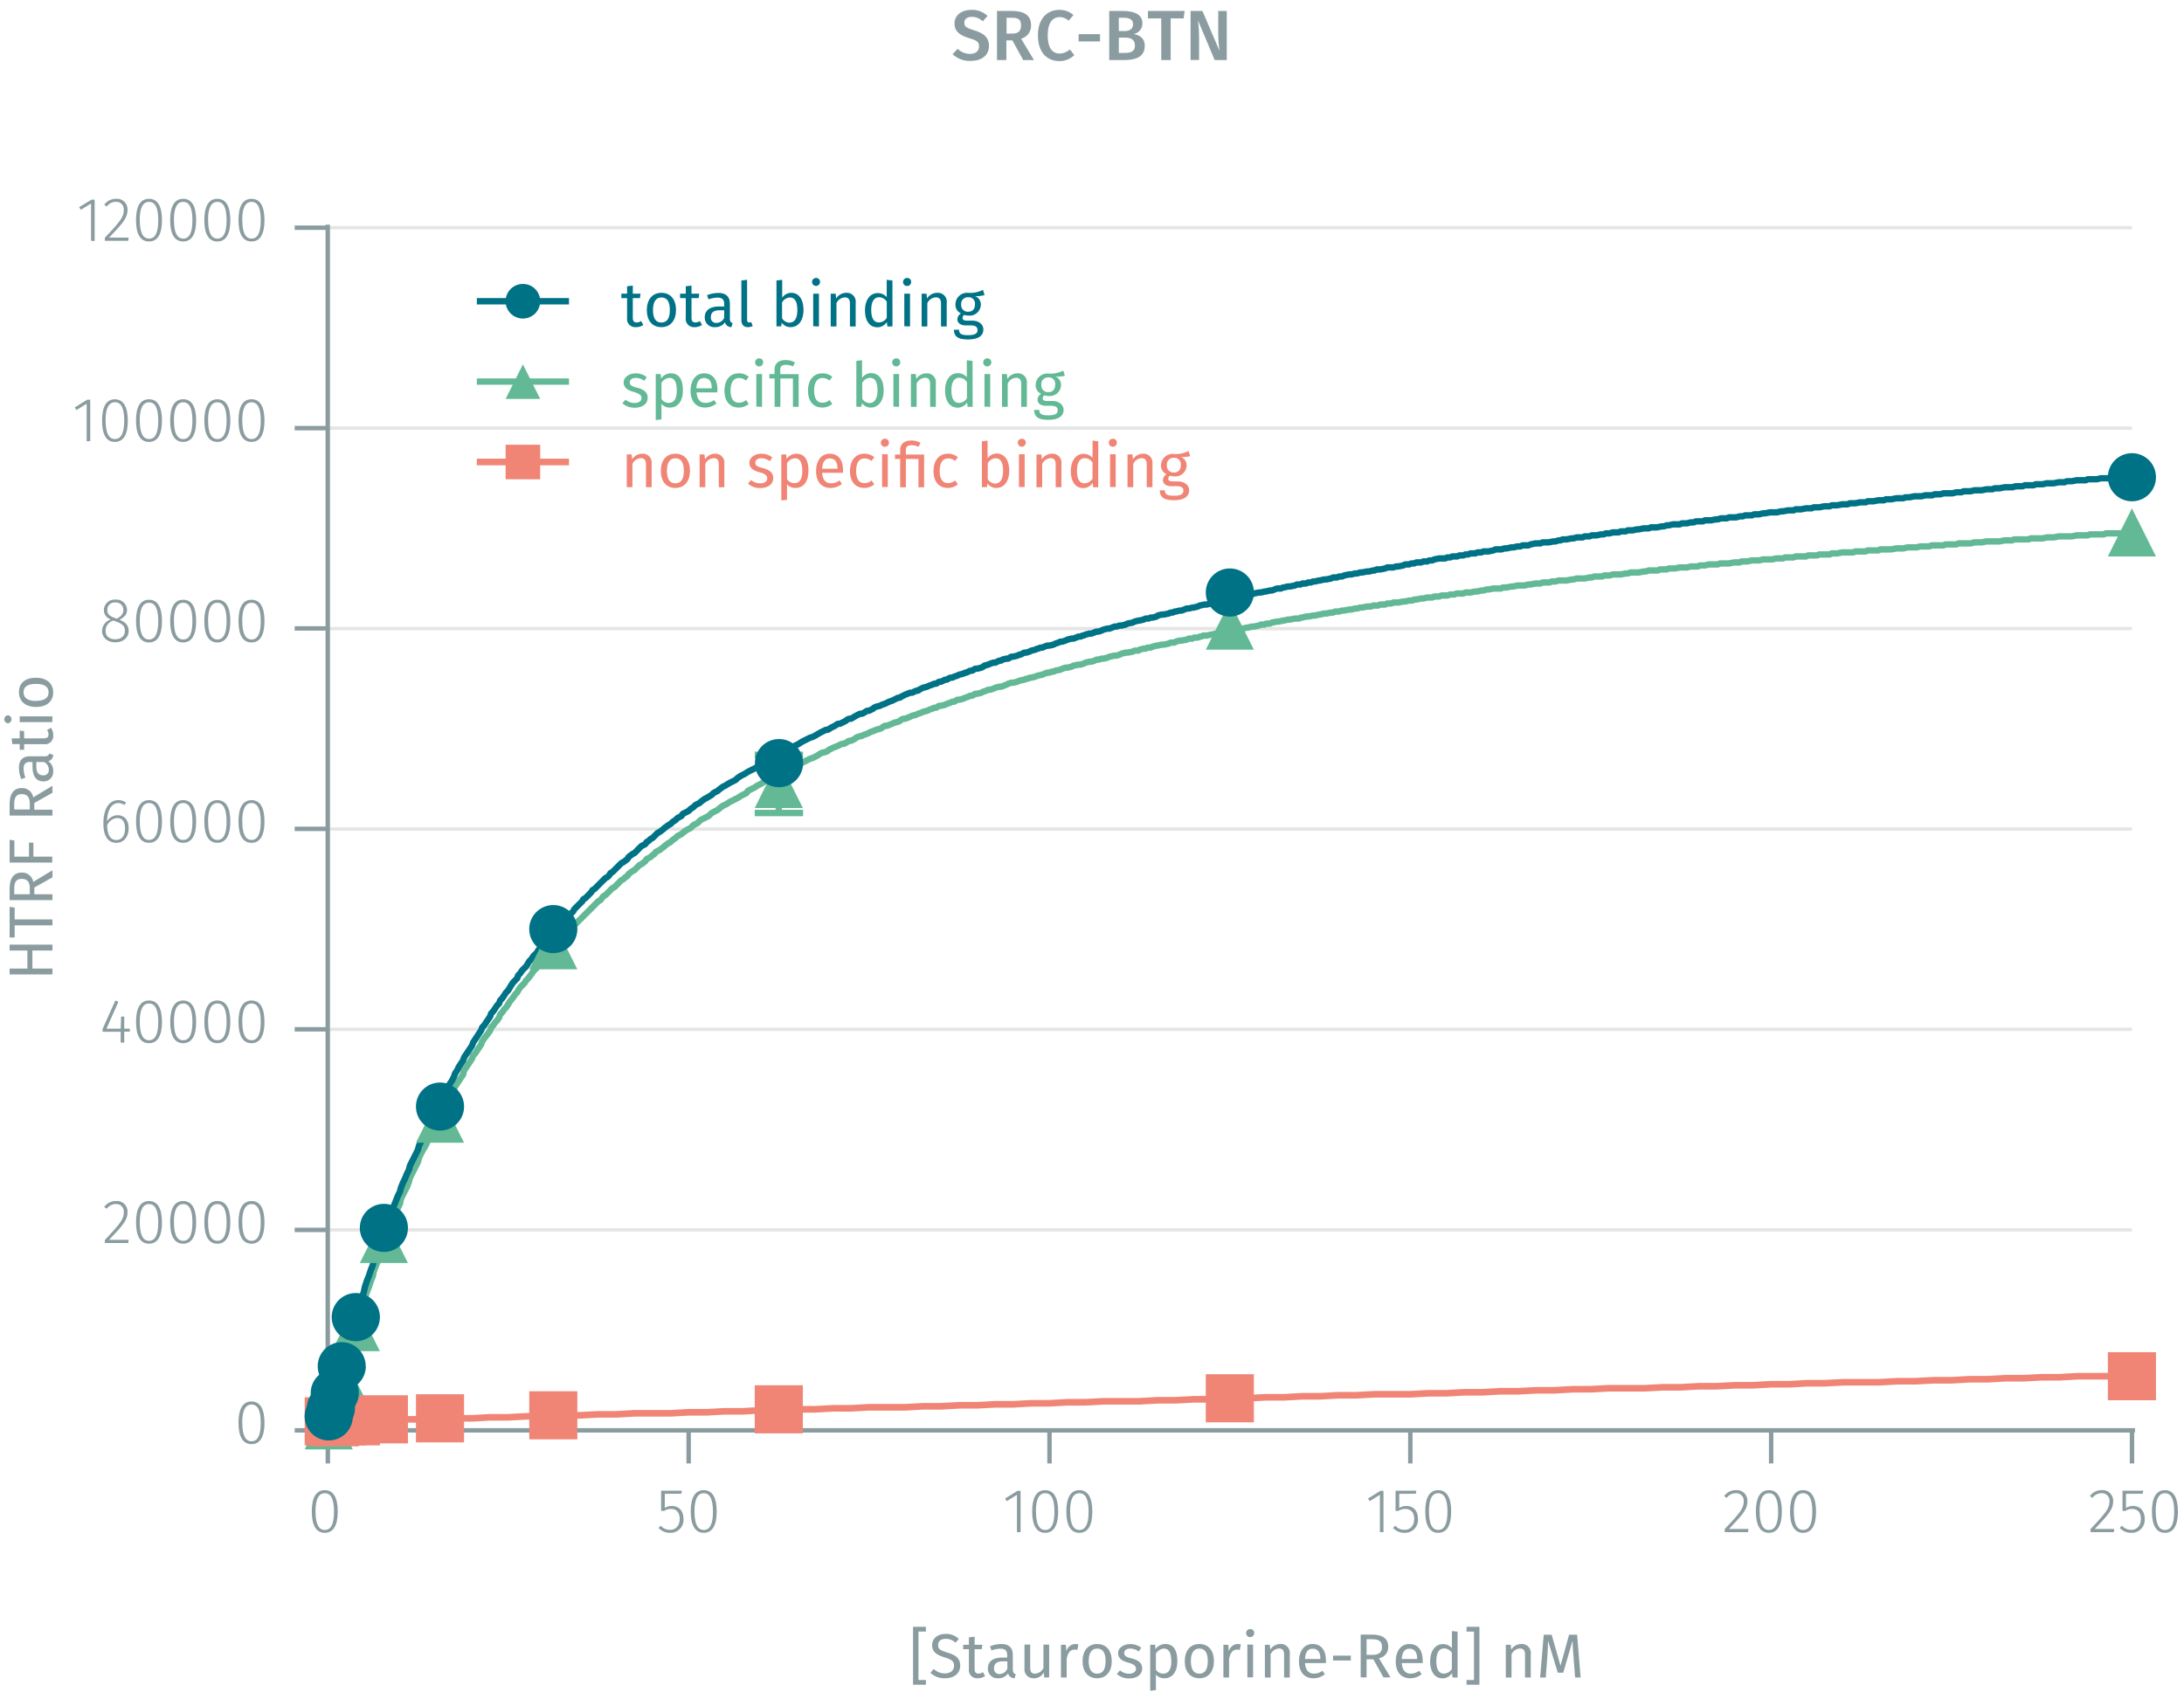 <svg id="Calque_1" data-name="Calque 1" xmlns="http://www.w3.org/2000/svg" viewBox="0 0 492.23 383.02"><title>assay-validation</title><path d="M73.87,277.22H480.49M73.87,232H480.49M73.87,186.86H480.49M73.87,141.68H480.49M73.87,96.5H480.49M73.87,51.32H480.49" fill="none" stroke="#e5e5e5" stroke-miterlimit="10" stroke-width="0.75"/><path d="M73.19,322.4h408m-407.3,0v7.46m81.32-7.46v7.46m81.33-7.46v7.46m81.32-7.46v7.46m81.32-7.46v7.46m81.33-7.46v7.46" fill="none" stroke="#8b9ca0" stroke-miterlimit="10"/><path d="M59.61,320.71c0,3.15-1,4.8-2.93,4.8s-2.93-1.67-2.93-4.82,1-4.8,2.93-4.8S59.61,317.54,59.61,320.71Zm-5,0c0,2.87.75,4.15,2.09,4.15s2.07-1.26,2.07-4.13-.72-4.15-2.07-4.15S54.59,317.82,54.59,320.69Z" fill="#8b9ca0"/><path d="M76.12,340.7c0,3.15-1,4.8-2.92,4.8s-2.93-1.66-2.93-4.82,1-4.8,2.93-4.8S76.12,337.53,76.12,340.7Zm-5,0c0,2.88.74,4.15,2.09,4.15s2.07-1.26,2.07-4.13-.73-4.15-2.07-4.15S71.11,337.81,71.11,340.68Z" fill="#8b9ca0"/><path d="M149.83,336.71v3.18a3,3,0,0,1,1.59-.44c1.6,0,2.62,1.09,2.62,2.9a2.91,2.91,0,0,1-3,3.15,3.45,3.45,0,0,1-2.63-1.12l.52-.49a2.65,2.65,0,0,0,2.11.93c1.32,0,2.15-1,2.15-2.48s-.81-2.23-1.95-2.23a2.76,2.76,0,0,0-1.55.45H149V336h4.69l-.12.68Z" fill="#8b9ca0"/><path d="M161.53,340.7c0,3.15-1,4.8-2.92,4.8s-2.93-1.66-2.93-4.82,1-4.8,2.93-4.8S161.53,337.53,161.53,340.7Zm-5,0c0,2.88.74,4.15,2.09,4.15s2.07-1.26,2.07-4.13-.73-4.15-2.07-4.15S156.52,337.81,156.52,340.68Z" fill="#8b9ca0"/><path d="M229.2,345.35v-8.42l-2.29,1.43-.38-.6,2.79-1.73h.7v9.32Z" fill="#8b9ca0"/><path d="M238.49,340.7c0,3.15-1,4.8-2.93,4.8s-2.93-1.66-2.93-4.82,1-4.8,2.93-4.8S238.49,337.53,238.49,340.7Zm-5,0c0,2.88.75,4.15,2.09,4.15s2.07-1.26,2.07-4.13-.72-4.15-2.07-4.15S233.47,337.81,233.47,340.68Z" fill="#8b9ca0"/><path d="M246.19,340.7c0,3.15-1,4.8-2.93,4.8s-2.93-1.66-2.93-4.82,1-4.8,2.93-4.8S246.19,337.53,246.19,340.7Zm-5,0c0,2.88.75,4.15,2.09,4.15s2.07-1.26,2.07-4.13-.72-4.15-2.07-4.15S241.17,337.81,241.17,340.68Z" fill="#8b9ca0"/><path d="M311,345.35v-8.42l-2.3,1.43-.38-.6,2.79-1.73h.7v9.32Z" fill="#8b9ca0"/><path d="M315.36,336.71v3.18a3.1,3.1,0,0,1,1.6-.44c1.6,0,2.62,1.09,2.62,2.9a2.91,2.91,0,0,1-3,3.15,3.45,3.45,0,0,1-2.63-1.12l.52-.49a2.65,2.65,0,0,0,2.11.93c1.32,0,2.15-1,2.15-2.48s-.82-2.23-2-2.23a2.82,2.82,0,0,0-1.56.45h-.64V336h4.69l-.12.68Z" fill="#8b9ca0"/><path d="M327.07,340.7c0,3.15-1,4.8-2.93,4.8s-2.92-1.66-2.92-4.82,1-4.8,2.92-4.8S327.07,337.53,327.07,340.7Zm-5,0c0,2.88.74,4.15,2.08,4.15s2.08-1.26,2.08-4.13-.73-4.15-2.08-4.15S322.06,337.81,322.06,340.68Z" fill="#8b9ca0"/><path d="M393.83,338.33c0,1.85-1,3-4.16,6.3h4.41l-.11.72h-5.26v-.69C392.17,341,393,340,393,338.37a1.67,1.67,0,0,0-1.77-1.8,2.49,2.49,0,0,0-2.07,1.06l-.58-.42a3.27,3.27,0,0,1,2.69-1.33A2.38,2.38,0,0,1,393.83,338.33Z" fill="#8b9ca0"/><path d="M401.6,340.7c0,3.15-1,4.8-2.93,4.8s-2.93-1.66-2.93-4.82,1-4.8,2.93-4.8S401.6,337.53,401.6,340.7Zm-5,0c0,2.88.75,4.15,2.09,4.15s2.07-1.26,2.07-4.13-.73-4.15-2.07-4.15S396.58,337.81,396.58,340.68Z" fill="#8b9ca0"/><path d="M409.3,340.7c0,3.15-1,4.8-2.93,4.8s-2.93-1.66-2.93-4.82,1-4.8,2.93-4.8S409.3,337.53,409.3,340.7Zm-5,0c0,2.88.74,4.15,2.09,4.15s2.07-1.26,2.07-4.13-.73-4.15-2.07-4.15S404.28,337.81,404.28,340.68Z" fill="#8b9ca0"/><path d="M476.27,338.33c0,1.85-1,3-4.16,6.3h4.41l-.11.72h-5.25v-.69c3.46-3.68,4.27-4.65,4.27-6.29a1.67,1.67,0,0,0-1.77-1.8,2.5,2.5,0,0,0-2.07,1.06l-.57-.42a3.26,3.26,0,0,1,2.69-1.33A2.38,2.38,0,0,1,476.27,338.33Z" fill="#8b9ca0"/><path d="M479.15,336.71v3.18a3.07,3.07,0,0,1,1.6-.44c1.59,0,2.62,1.09,2.62,2.9a2.92,2.92,0,0,1-3,3.15,3.44,3.44,0,0,1-2.63-1.12l.51-.49a2.68,2.68,0,0,0,2.12.93c1.32,0,2.14-1,2.14-2.48s-.81-2.23-1.94-2.23a2.82,2.82,0,0,0-1.56.45h-.64V336h4.69l-.13.68Z" fill="#8b9ca0"/><path d="M490.86,340.7c0,3.15-1,4.8-2.93,4.8s-2.93-1.66-2.93-4.82,1-4.8,2.93-4.8S490.86,337.53,490.86,340.7Zm-5,0c0,2.88.75,4.15,2.09,4.15s2.07-1.26,2.07-4.13-.73-4.15-2.07-4.15S485.84,337.81,485.84,340.68Z" fill="#8b9ca0"/><path d="M28.74,273.16c0,1.85-1,3-4.16,6.3H29l-.11.72H23.63v-.69c3.46-3.68,4.27-4.65,4.27-6.29a1.68,1.68,0,0,0-1.77-1.81,2.51,2.51,0,0,0-2.07,1.07l-.57-.42a3.26,3.26,0,0,1,2.69-1.33A2.38,2.38,0,0,1,28.74,273.16Z" fill="#8b9ca0"/><path d="M36.51,275.53c0,3.15-1,4.8-2.93,4.8s-2.92-1.67-2.92-4.82,1-4.8,2.92-4.8S36.51,272.36,36.51,275.53Zm-5,0c0,2.87.74,4.15,2.08,4.15s2.08-1.26,2.08-4.13-.73-4.15-2.08-4.15S31.5,272.64,31.5,275.51Z" fill="#8b9ca0"/><path d="M44.21,275.53c0,3.15-1,4.8-2.93,4.8s-2.93-1.67-2.93-4.82,1-4.8,2.93-4.8S44.21,272.36,44.21,275.53Zm-5,0c0,2.87.75,4.15,2.09,4.15s2.07-1.26,2.07-4.13-.72-4.15-2.07-4.15S39.19,272.64,39.19,275.51Z" fill="#8b9ca0"/><path d="M51.91,275.53c0,3.15-1,4.8-2.93,4.8s-2.93-1.67-2.93-4.82,1-4.8,2.93-4.8S51.91,272.36,51.91,275.53Zm-5,0c0,2.87.75,4.15,2.09,4.15s2.07-1.26,2.07-4.13-.72-4.15-2.07-4.15S46.89,272.64,46.89,275.51Z" fill="#8b9ca0"/><path d="M59.61,275.53c0,3.15-1,4.8-2.93,4.8s-2.93-1.67-2.93-4.82,1-4.8,2.93-4.8S59.61,272.36,59.61,275.53Zm-5,0c0,2.87.75,4.15,2.09,4.15s2.07-1.26,2.07-4.13-.72-4.15-2.07-4.15S54.59,272.64,54.59,275.51Z" fill="#8b9ca0"/><path d="M28,232.53V235h-.8v-2.45H23.11v-.6L26,225.51l.69.28L24,231.86h3.2l.1-2.73H28v2.73h1.26v.67Z" fill="#8b9ca0"/><path d="M36.51,230.33c0,3.15-1,4.81-2.93,4.81s-2.92-1.67-2.92-4.82,1-4.81,2.92-4.81S36.51,227.17,36.51,230.33Zm-5,0c0,2.87.74,4.14,2.08,4.14s2.08-1.26,2.08-4.13-.73-4.15-2.08-4.15S31.5,227.45,31.5,230.32Z" fill="#8b9ca0"/><path d="M44.21,230.33c0,3.15-1,4.81-2.93,4.81s-2.92-1.67-2.92-4.82,1-4.81,2.92-4.81S44.21,227.17,44.21,230.33Zm-5,0c0,2.87.74,4.14,2.08,4.14s2.08-1.26,2.08-4.13-.73-4.15-2.08-4.15S39.2,227.45,39.2,230.32Z" fill="#8b9ca0"/><path d="M51.91,230.33c0,3.15-1,4.81-2.93,4.81s-2.93-1.67-2.93-4.82,1-4.81,2.93-4.81S51.91,227.17,51.91,230.33Zm-5,0c0,2.87.75,4.14,2.09,4.14s2.07-1.26,2.07-4.13-.72-4.15-2.07-4.15S46.89,227.45,46.89,230.32Z" fill="#8b9ca0"/><path d="M59.61,230.33c0,3.15-1,4.81-2.93,4.81s-2.93-1.67-2.93-4.82,1-4.81,2.93-4.81S59.61,227.17,59.61,230.33Zm-5,0c0,2.87.75,4.14,2.09,4.14s2.07-1.26,2.07-4.13-.72-4.15-2.07-4.15S54.59,227.45,54.59,230.32Z" fill="#8b9ca0"/><path d="M29,186.68c0,2-1.18,3.29-2.75,3.29-2.17,0-2.95-1.91-2.95-4.36,0-3.25,1.27-5.26,3.36-5.26a3,3,0,0,1,1.74.54l-.35.56a2.49,2.49,0,0,0-1.4-.43c-1.56,0-2.47,1.71-2.52,4.1a2.84,2.84,0,0,1,2.39-1.37C27.89,183.75,29,184.69,29,186.68Zm-.83,0c0-1.63-.75-2.29-1.76-2.29A2.69,2.69,0,0,0,24.15,186c.05,2.08.64,3.34,2.12,3.34C27.54,189.3,28.19,188.22,28.19,186.71Z" fill="#8b9ca0"/><path d="M36.51,185.17c0,3.15-1,4.8-2.93,4.8s-2.92-1.67-2.92-4.82,1-4.8,2.92-4.8S36.51,182,36.51,185.17Zm-5,0c0,2.87.74,4.15,2.08,4.15s2.08-1.26,2.08-4.13S34.93,181,33.58,181,31.5,182.28,31.5,185.15Z" fill="#8b9ca0"/><path d="M44.21,185.17c0,3.15-1,4.8-2.93,4.8s-2.92-1.67-2.92-4.82,1-4.8,2.92-4.8S44.21,182,44.21,185.17Zm-5,0c0,2.87.74,4.15,2.08,4.15s2.08-1.26,2.08-4.13S42.63,181,41.28,181,39.2,182.28,39.2,185.15Z" fill="#8b9ca0"/><path d="M51.91,185.17c0,3.15-1,4.8-2.93,4.8s-2.93-1.67-2.93-4.82,1-4.8,2.93-4.8S51.91,182,51.91,185.17Zm-5,0c0,2.87.75,4.15,2.09,4.15s2.07-1.26,2.07-4.13S50.33,181,49,181,46.89,182.28,46.89,185.15Z" fill="#8b9ca0"/><path d="M59.61,185.17c0,3.15-1,4.8-2.93,4.8s-2.93-1.67-2.93-4.82,1-4.8,2.93-4.8S59.61,182,59.61,185.17Zm-5,0c0,2.87.75,4.15,2.09,4.15s2.07-1.26,2.07-4.13S58,181,56.68,181,54.59,182.28,54.59,185.15Z" fill="#8b9ca0"/><path d="M29,142.2c0,1.55-1.26,2.58-3,2.58s-3-1.05-3-2.57a2.74,2.74,0,0,1,2-2.59,2.2,2.2,0,0,1-1.59-2.14A2.41,2.41,0,0,1,26,135.15a2.39,2.39,0,0,1,2.63,2.31c0,1-.55,1.64-1.68,2.23C28.31,140.25,29,141,29,142.2Zm-.85,0c0-1.14-.6-1.6-2.08-2.14l-.47-.19a2.36,2.36,0,0,0-1.8,2.34c0,1.22.87,1.88,2.16,1.88S28.14,143.4,28.14,142.2Zm-2.26-2.9.44.15c1-.54,1.47-1.09,1.47-2A1.64,1.64,0,0,0,26,135.8a1.64,1.64,0,0,0-1.81,1.69C24.16,138.4,24.64,138.84,25.88,139.3Z" fill="#8b9ca0"/><path d="M36.51,140c0,3.15-1,4.81-2.93,4.81s-2.92-1.67-2.92-4.82,1-4.81,2.92-4.81S36.51,136.81,36.51,140Zm-5,0c0,2.87.74,4.14,2.08,4.14s2.08-1.26,2.08-4.13-.73-4.14-2.08-4.14S31.5,137.09,31.5,140Z" fill="#8b9ca0"/><path d="M44.21,140c0,3.15-1,4.81-2.93,4.81s-2.93-1.67-2.93-4.82,1-4.81,2.93-4.81S44.21,136.81,44.21,140Zm-5,0c0,2.87.75,4.14,2.09,4.14s2.07-1.26,2.07-4.13-.72-4.14-2.07-4.14S39.19,137.09,39.19,140Z" fill="#8b9ca0"/><path d="M51.91,140c0,3.15-1,4.81-2.93,4.81s-2.93-1.67-2.93-4.82,1-4.81,2.93-4.81S51.91,136.81,51.91,140Zm-5,0c0,2.87.75,4.14,2.09,4.14s2.07-1.26,2.07-4.13-.72-4.14-2.07-4.14S46.89,137.09,46.89,140Z" fill="#8b9ca0"/><path d="M59.61,140c0,3.15-1,4.81-2.93,4.81s-2.93-1.67-2.93-4.82,1-4.81,2.93-4.81S59.61,136.81,59.61,140Zm-5,0c0,2.87.75,4.14,2.09,4.14s2.07-1.26,2.07-4.13-.72-4.14-2.07-4.14S54.59,137.09,54.59,140Z" fill="#8b9ca0"/><path d="M19.53,99.46V91l-2.3,1.43-.38-.6,2.79-1.73h.7v9.32Z" fill="#8b9ca0"/><path d="M28.81,94.81c0,3.15-1,4.8-2.93,4.8S23,97.94,23,94.79,24,90,25.88,90,28.81,91.64,28.81,94.81Zm-5,0c0,2.87.75,4.15,2.09,4.15S28,97.68,28,94.81s-.73-4.15-2.08-4.15S23.79,91.92,23.79,94.79Z" fill="#8b9ca0"/><path d="M36.51,94.81c0,3.15-1,4.8-2.93,4.8s-2.93-1.67-2.93-4.82,1-4.8,2.93-4.8S36.51,91.64,36.51,94.81Zm-5,0c0,2.87.75,4.15,2.09,4.15s2.07-1.26,2.07-4.13-.72-4.15-2.07-4.15S31.49,91.92,31.49,94.79Z" fill="#8b9ca0"/><path d="M44.21,94.81c0,3.15-1,4.8-2.93,4.8s-2.93-1.67-2.93-4.82,1-4.8,2.93-4.8S44.21,91.64,44.21,94.81Zm-5,0c0,2.87.75,4.15,2.09,4.15s2.07-1.26,2.07-4.13-.72-4.15-2.07-4.15S39.19,91.92,39.19,94.79Z" fill="#8b9ca0"/><path d="M51.91,94.81c0,3.15-1,4.8-2.93,4.8s-2.93-1.67-2.93-4.82S47.06,90,49,90,51.91,91.64,51.91,94.81Zm-5,0c0,2.87.75,4.15,2.09,4.15s2.07-1.26,2.07-4.13-.72-4.15-2.07-4.15S46.89,91.92,46.89,94.79Z" fill="#8b9ca0"/><path d="M59.61,94.81c0,3.15-1,4.8-2.93,4.8s-2.93-1.67-2.93-4.82,1-4.8,2.93-4.8S59.61,91.64,59.61,94.81Zm-5,0c0,2.87.75,4.15,2.09,4.15s2.07-1.26,2.07-4.13-.72-4.15-2.07-4.15S54.59,91.92,54.59,94.79Z" fill="#8b9ca0"/><path d="M20.52,54.28V45.86l-2.3,1.43-.38-.61L20.63,45h.7v9.32Z" fill="#8b9ca0"/><path d="M28.74,47.26c0,1.85-1,3-4.16,6.3H29l-.11.72H23.63v-.69c3.46-3.68,4.27-4.65,4.27-6.29a1.68,1.68,0,0,0-1.77-1.81,2.51,2.51,0,0,0-2.07,1.07l-.57-.42a3.26,3.26,0,0,1,2.69-1.33A2.38,2.38,0,0,1,28.74,47.26Z" fill="#8b9ca0"/><path d="M36.51,49.63c0,3.15-1,4.8-2.93,4.8s-2.93-1.67-2.93-4.82,1-4.8,2.93-4.8S36.51,46.46,36.51,49.63Zm-5,0c0,2.87.75,4.15,2.09,4.15s2.07-1.26,2.07-4.13-.72-4.15-2.07-4.15S31.49,46.74,31.49,49.61Z" fill="#8b9ca0"/><path d="M44.21,49.63c0,3.15-1,4.8-2.93,4.8s-2.93-1.67-2.93-4.82,1-4.8,2.93-4.8S44.21,46.46,44.21,49.63Zm-5,0c0,2.87.75,4.15,2.09,4.15s2.07-1.26,2.07-4.13-.72-4.15-2.07-4.15S39.19,46.74,39.19,49.61Z" fill="#8b9ca0"/><path d="M51.91,49.63c0,3.15-1,4.8-2.93,4.8s-2.93-1.67-2.93-4.82,1-4.8,2.93-4.8S51.91,46.46,51.91,49.63Zm-5,0c0,2.87.75,4.15,2.09,4.15s2.07-1.26,2.07-4.13-.72-4.15-2.07-4.15S46.89,46.74,46.89,49.61Z" fill="#8b9ca0"/><path d="M59.61,49.63c0,3.15-1,4.8-2.93,4.8s-2.93-1.67-2.93-4.82,1-4.8,2.93-4.8S59.61,46.46,59.61,49.63Zm-5,0c0,2.87.75,4.15,2.09,4.15s2.07-1.26,2.07-4.13-.72-4.15-2.07-4.15S54.59,46.74,54.59,49.61Z" fill="#8b9ca0"/><path d="M73.87,323.08V50.64m0,271.76H66.41m7.46-45.18H66.41M73.87,232H66.41m7.46-45.18H66.41m7.46-45.18H66.41M73.87,96.5H66.41m7.46-45.18H66.41" fill="none" stroke="#8b9ca0" stroke-miterlimit="10"/><polyline points="73.87 322.4 74.09 320.82 74.55 319.24 75 317.66 75.45 316.07 75.9 314.49 76.13 313.14 76.58 311.56 77.03 309.98 77.48 308.62 77.94 307.26 78.16 305.68 78.61 304.33 79.06 302.97 79.52 301.62 79.97 300.26 80.19 298.91 80.65 297.55 81.1 296.2 81.55 295.07 82 293.71 82.23 292.58 82.68 291.23 83.13 290.1 83.58 288.74 84.03 287.61 84.26 286.48 84.71 285.35 85.16 284.22 85.62 283.09 86.07 281.96 86.29 280.83 86.75 279.71 87.2 278.58 87.65 277.45 88.1 276.54 88.33 275.41 88.78 274.28 89.23 273.38 89.68 272.25 90.13 271.35 90.36 270.22 90.81 269.31 91.26 268.41 91.72 267.51 92.17 266.38 92.39 265.47 92.84 264.57 93.3 263.67 93.75 262.76 94.2 261.86 94.43 260.96 94.88 260.05 95.33 259.15 95.78 258.47 96.23 257.57 96.46 256.66 96.91 255.76 97.36 255.08 97.81 254.18 98.27 253.28 98.49 252.6 98.94 251.69 99.4 251.02 99.85 250.11 100.3 249.44 100.53 248.76 100.98 247.85 101.43 247.18 101.88 246.5 102.33 245.59 102.56 244.92 103.01 244.24 103.46 243.56 103.91 242.88 104.37 242.21 104.59 241.3 105.04 240.63 105.5 239.95 105.95 239.27 106.4 238.59 106.63 237.91 107.08 237.46 107.53 236.78 107.98 236.11 108.43 235.43 108.66 234.75 109.11 234.07 110.01 232.94 110.47 232.27 110.69 231.59 111.14 231.14 111.59 230.46 112.05 230.01 112.5 229.33 112.72 228.65 113.18 228.2 113.63 227.52 114.08 227.07 114.53 226.39 114.76 225.94 115.66 224.81 116.11 224.13 116.56 223.68 116.79 223.23 117.24 222.55 117.69 222.1 118.15 221.65 118.6 220.97 119.05 220.52 119.73 219.62 120.18 218.94 121.08 218.03 121.31 217.58 121.76 217.13 122.21 216.45 122.66 216 123.12 215.55 123.34 215.1 123.79 214.65 124.25 214.19 124.7 213.74 125.15 213.29 125.38 212.84 125.83 212.39 126.28 211.94 126.73 211.48 127.18 211.03 127.86 210.13 128.31 209.68 129.22 208.77 129.44 208.55 129.89 208.1 130.34 207.64 130.8 207.19 131.25 206.74 131.93 206.06 132.38 205.61 133.28 204.71 133.51 204.48 133.96 204.03 134.41 203.58 134.86 203.13 135.31 202.9 135.99 202 136.44 201.77 136.9 201.32 137.35 200.87 137.57 200.64 138.03 200.19 138.48 199.96 138.93 199.51 139.38 199.06 139.61 198.83 140.06 198.38 140.51 198.16 140.96 197.7 141.41 197.48 141.64 197.03 142.54 196.35 143 196.12 144.12 194.99 144.58 194.77 145.48 194.09 145.71 193.64 146.16 193.41 146.61 193.19 147.06 192.74 147.51 192.51 147.74 192.06 148.19 191.83 148.64 191.6 149.55 190.93 149.77 190.7 150.68 190.02 151.13 189.8 151.58 189.35 152.26 188.89 152.71 188.44 153.16 188.22 153.61 187.99 153.84 187.76 154.74 187.09 155.19 186.86 155.65 186.63 156.32 185.96 156.77 185.73 157.23 185.51 157.68 185.05 157.9 184.83 158.81 184.38 159.26 184.15 159.71 183.92 160.39 183.25 160.84 183.02 161.29 182.79 161.74 182.57 161.97 182.34 162.87 181.66 163.33 181.44 163.78 181.21 164.46 180.76 164.91 180.54 165.81 180.08 166.26 179.86 166.94 179.41 167.39 179.18 168.29 178.73 168.52 178.28 168.97 178.05 169.88 177.6 170.33 177.37 170.55 177.15 171.01 176.92 171.46 176.7 172.59 176.02 173.04 175.79 173.94 175.57 174.4 175.34 175.07 174.89 175.52 174.66 175.98 174.44 176.65 173.99 177.1 173.76 178.01 173.31 178.46 173.08 179.14 172.63 179.59 172.63 180.72 171.95 181.17 171.73 182.07 171.27 182.53 171.05 183.21 170.82 183.66 170.6 184.11 170.37 184.79 169.92 185.24 169.69 186.14 169.47 186.59 169.24 186.82 169.01 187.27 168.79 187.72 168.56 188.85 168.11 189.3 167.89 189.76 167.66 190.21 167.66 190.66 167.43 191.34 166.98 191.79 166.98 192.69 166.53 192.92 166.3 193.37 166.08 194.27 165.85 194.72 165.63 195.4 165.4 195.85 165.18 196.31 164.95 196.98 164.72 197.44 164.5 198.34 164.27 198.79 164.04 199.02 163.82 199.47 163.59 199.92 163.59 201.05 163.14 201.5 162.92 202.41 162.69 202.86 162.46 203.08 162.24 203.54 162.01 203.99 162.01 205.12 161.56 205.57 161.34 206.47 161.11 206.92 160.88 207.6 160.66 208.05 160.43 208.96 160.21 209.41 159.98 210.09 159.75 210.54 159.53 210.99 159.53 211.67 159.08 212.12 159.08 213.02 158.85 213.47 158.62 214.15 158.4 214.6 158.17 215.06 158.17 215.73 157.72 216.19 157.72 217.09 157.49 217.54 157.27 218.22 157.04 218.67 156.82 219.12 156.82 219.8 156.37 220.25 156.37 221.16 156.14 221.61 155.91 222.28 155.69 222.74 155.46 223.19 155.46 223.87 155.24 224.32 155.01 225.22 154.78 225.67 154.78 226.8 154.33 227.25 154.11 227.93 153.88 228.38 153.88 229.29 153.65 229.74 153.43 230.87 153.2 231.32 152.98 231.77 152.98 232 152.75 232.45 152.75 233.35 152.52 233.81 152.3 234.94 152.07 235.39 151.85 236.06 151.62 236.52 151.62 236.97 151.4 237.42 151.4 237.87 151.17 239 150.94 239.45 150.72 240.13 150.49 240.58 150.49 241.49 150.27 241.94 150.04 243.07 149.81 243.52 149.81 244.2 149.59 244.65 149.36 245.55 149.14 246 149.14 246.68 148.91 247.13 148.68 247.59 148.68 248.26 148.46 248.72 148.46 249.62 148.23 250.07 148.01 251.2 147.78 251.65 147.78 252.33 147.56 252.78 147.33 253.69 147.1 254.14 147.1 255.27 146.88 255.72 146.65 256.62 146.65 256.85 146.43 257.75 146.2 258.2 146.2 258.65 145.97 259.33 145.97 259.78 145.75 260.69 145.52 260.91 145.52 261.82 145.3 262.27 145.3 263.4 145.07 263.85 144.84 264.75 144.84 264.98 144.62 265.88 144.39 266.33 144.39 267.46 144.17 267.92 143.94 268.82 143.94 269.05 143.71 269.95 143.71 270.4 143.49 270.85 143.49 271.08 143.26 271.98 143.26 272.89 143.04 273.11 143.04 274.02 142.81 274.47 142.81 275.6 142.59 276.05 142.36 276.95 142.13 277.63 142.13 278.08 141.91 278.53 141.91 279.66 141.68 280.12 141.68 281.02 141.46 281.25 141.46 282.15 141.23 282.6 141.23 283.73 141 284.18 140.78 285.08 140.78 285.31 140.55 286.21 140.55 286.67 140.33 287.8 140.1 288.25 140.1 289.15 139.87 289.38 139.87 290.28 139.65 290.73 139.65 291.86 139.42 292.77 139.42 293.22 139.2 293.44 139.2 294.35 138.97 294.8 138.97 295.93 138.75 296.38 138.75 297.28 138.52 297.51 138.52 298.41 138.29 298.87 138.29 299.99 138.07 300.45 138.07 300.9 137.84 301.8 137.84 302.48 137.62 302.93 137.62 304.06 137.39 304.51 137.39 305.42 137.16 305.87 137.16 306.55 136.94 307 136.94 308.13 136.71 309.03 136.71 309.48 136.49 310.61 136.49 311.06 136.26 312.19 136.26 312.64 136.03 313.55 136.03 314 135.81 315.13 135.81 316.26 135.58 316.71 135.58 317.61 135.36 318.29 135.36 318.74 135.13 319.2 135.13 320.32 134.9 320.78 134.9 321.68 134.68 322.81 134.68 323.26 134.45 324.39 134.45 324.84 134.23 326.2 134.23 326.88 134 327.78 134 328.23 133.78 329.81 133.78 330.26 133.55 331.39 133.55 332.52 133.32 332.98 133.32 333.88 133.1 334.33 133.1 335.01 132.87 335.46 132.87 336.59 132.65 338.4 132.65 338.62 132.42 339.53 132.42 340.66 132.19 341.11 132.19 342.01 131.97 343.59 131.97 344.5 131.74 344.95 131.74 346.08 131.52 347.21 131.52 347.66 131.29 349.24 131.29 349.69 131.06 350.6 131.06 351.27 130.84 353.08 130.84 354.21 130.61 354.66 130.61 355.34 130.39 357.15 130.39 358.28 130.16 358.73 130.16 359.41 129.94 361.21 129.94 361.44 129.71 362.79 129.71 363.47 129.48 365.28 129.48 366.41 129.26 366.86 129.26 367.54 129.03 369.35 129.03 370.48 128.81 370.93 128.81 371.6 128.58 373.64 128.58 374.09 128.35 375.67 128.35 376.12 128.13 377.48 128.13 378.61 127.9 380.19 127.9 381.09 127.68 382.67 127.68 383.13 127.45 384.25 127.45 385.16 127.22 387.19 127.22 387.64 127 389.68 127 390.81 126.77 392.16 126.77 392.39 126.55 393.74 126.55 394.87 126.32 396.45 126.32 397.36 126.09 399.39 126.09 400.29 125.87 401.88 125.87 402.33 125.64 404.36 125.64 404.59 125.42 407.07 125.42 407.52 125.19 409.56 125.19 410.01 124.97 412.49 124.97 412.72 124.74 414.07 124.74 415.2 124.51 417.69 124.51 418.14 124.29 420.62 124.29 420.85 124.06 423.33 124.06 423.79 123.83 426.27 123.83 427.4 123.61 428.98 123.61 429.89 123.38 431.92 123.38 432.82 123.16 434.86 123.16 435.31 122.93 438.02 122.93 438.47 122.71 440.95 122.71 441.41 122.48 444.12 122.48 445.02 122.25 446.6 122.25 447.73 122.03 450.67 122.03 451.8 121.8 453.61 121.8 453.83 121.58 457.22 121.58 457.67 121.35 460.38 121.35 461.29 121.13 462.87 121.13 464 120.9 466.93 120.9 468.06 120.67 470.55 120.67 471 120.45 474.16 120.45 474.61 120.22 478 120.22 478.68 120 480.49 120" fill="none" stroke="#63b995" stroke-miterlimit="1" stroke-width="1.44"/><polyline points="73.87 320.37 77.94 320.37 82 320.14 86.07 320.14 90.13 319.92 98.27 319.92 102.33 319.69 106.4 319.69 110.47 319.46 114.53 319.46 118.6 319.24 122.66 319.24 126.73 319.01 130.8 319.01 134.86 318.79 138.93 318.79 143 318.56 151.13 318.56 155.19 318.33 159.26 318.33 163.33 318.11 167.39 318.11 171.46 317.88 175.52 317.88 179.59 317.66 183.66 317.66 187.72 317.43 191.79 317.43 195.85 317.2 203.99 317.2 208.05 316.98 212.12 316.98 216.19 316.75 220.25 316.75 224.32 316.53 228.38 316.53 232.45 316.3 236.52 316.3 240.58 316.07 244.65 316.07 248.72 315.85 256.85 315.85 260.91 315.62 264.98 315.62 269.05 315.4 273.11 315.4 277.18 315.17 281.25 315.17 285.31 314.95 289.38 314.95 293.44 314.72 297.51 314.72 301.58 314.49 305.64 314.49 309.71 314.27 317.84 314.27 321.91 314.04 325.97 314.04 330.04 313.82 334.11 313.82 338.17 313.59 342.24 313.59 346.3 313.37 350.37 313.37 354.44 313.14 358.5 313.14 362.57 312.91 370.7 312.91 374.77 312.69 378.83 312.69 382.9 312.46 386.96 312.46 391.03 312.24 395.1 312.24 399.16 312.01 403.23 312.01 407.3 311.78 411.36 311.78 415.43 311.56 423.56 311.56 427.63 311.33 431.69 311.33 435.76 311.11 439.83 311.11 443.89 310.88 447.96 310.88 452.02 310.65 456.09 310.65 460.16 310.43 464.22 310.43 468.29 310.2 476.42 310.2 480.49 309.98" fill="none" stroke="#f08576" stroke-miterlimit="10" stroke-width="1.5"/><polyline points="73.87 320.37 74.09 318.79 74.55 316.98 75 315.4 75.45 313.82 75.9 312.24 76.13 310.88 76.58 309.3 77.03 307.72 77.48 306.36 77.94 304.78 78.16 303.43 78.61 302.07 79.06 300.49 79.52 299.13 79.97 297.78 80.19 296.42 80.65 295.07 81.1 293.94 81.55 292.58 82 291.23 82.23 290.1 82.68 288.74 83.13 287.61 83.58 286.26 84.03 285.13 84.26 284 84.71 282.64 85.16 281.51 85.62 280.38 86.07 279.25 86.29 278.12 86.75 277 87.2 275.87 87.65 274.96 88.1 273.83 88.33 272.7 88.78 271.8 89.23 270.67 89.68 269.54 90.13 268.64 90.36 267.73 90.81 266.6 91.26 265.7 91.72 264.57 92.17 263.67 92.39 262.76 92.84 261.86 93.3 260.96 93.75 260.05 94.2 259.15 94.43 258.25 94.88 257.34 95.33 256.44 95.78 255.53 96.23 254.63 96.46 253.73 96.91 253.05 97.36 252.15 97.81 251.24 98.27 250.56 98.49 249.66 98.94 248.76 99.4 248.08 99.85 247.18 100.3 246.5 100.53 245.82 100.98 244.92 101.43 244.24 101.88 243.56 102.33 242.66 102.56 241.98 103.01 241.3 103.46 240.4 103.91 239.72 104.37 239.04 104.59 238.37 105.04 237.69 105.5 237.01 105.95 236.33 106.4 235.66 106.63 234.98 107.08 234.3 107.53 233.62 107.98 232.94 108.43 232.27 108.66 231.59 109.11 231.14 109.56 230.46 110.01 229.78 110.47 229.1 110.69 228.43 111.14 227.97 111.59 227.3 112.05 226.62 112.5 226.17 112.72 225.49 113.18 225.04 113.63 224.36 114.08 223.68 114.53 223.23 115.21 222.1 115.66 221.42 116.11 220.97 116.56 220.52 116.79 219.84 117.24 219.39 117.69 218.71 118.15 218.26 118.6 217.81 119.28 216.68 119.73 216.23 120.18 215.55 120.63 215.1 121.08 214.65 121.31 214.19 121.76 213.74 122.21 213.06 122.66 212.61 123.12 212.16 123.79 211.26 124.25 210.81 125.15 209.9 125.38 209.45 126.28 208.55 126.73 207.87 127.41 207.19 127.86 206.74 128.31 206.29 128.76 205.84 129.22 205.38 129.44 204.93 129.89 204.48 130.34 204.03 130.8 203.58 131.25 203.13 131.47 202.67 131.93 202.45 132.38 202 132.83 201.54 133.28 201.09 133.51 200.64 133.96 200.41 134.41 199.96 134.86 199.51 135.31 199.06 135.54 198.83 135.99 198.38 136.44 197.93 136.9 197.7 137.35 197.25 137.57 196.8 138.03 196.57 138.48 196.12 138.93 195.67 139.61 194.99 140.06 194.54 140.51 194.32 141.41 193.64 141.64 193.19 142.54 192.51 143 192.28 143.45 191.83 144.12 191.15 144.58 190.7 145.48 190.25 145.71 189.8 146.16 189.57 146.61 189.12 147.06 188.89 147.74 188.22 148.19 187.76 148.64 187.54 149.55 186.86 149.77 186.63 150.68 185.96 151.13 185.73 151.58 185.28 152.26 184.83 152.71 184.38 153.16 184.15 153.61 183.92 153.84 183.47 154.74 183.02 155.19 182.79 155.65 182.34 156.32 181.89 156.77 181.44 157.23 181.21 157.68 180.99 157.9 180.76 158.81 180.08 159.26 179.86 160.39 179.18 160.84 178.73 161.29 178.5 161.74 178.28 161.97 178.05 162.87 177.37 163.33 177.15 164.46 176.47 164.91 176.24 165.36 176.02 165.81 175.79 166.26 175.34 166.94 174.89 167.39 174.66 167.84 174.44 168.52 173.99 168.97 173.76 169.88 173.31 170.33 173.08 171.01 172.63 171.46 172.4 171.91 172.18 172.36 171.73 172.59 171.5 173.04 171.27 173.94 170.82 174.4 170.6 174.62 170.37 175.07 170.15 175.52 169.92 176.65 169.47 177.1 169.24 177.56 169.01 178.01 168.79 178.46 168.56 179.14 168.11 179.59 167.89 180.04 167.66 180.72 167.21 181.17 166.98 182.07 166.53 182.53 166.3 183.21 166.08 183.66 165.85 184.79 165.18 185.24 164.95 186.14 164.5 186.59 164.5 187.27 164.04 187.72 163.82 188.17 163.59 188.85 163.14 189.3 163.14 190.21 162.69 190.66 162.46 190.88 162.24 191.34 162.01 191.79 162.01 192.92 161.34 193.37 161.11 193.82 160.88 194.27 160.88 194.72 160.66 195.4 160.21 195.85 160.21 196.76 159.75 196.98 159.53 197.44 159.3 198.34 159.08 198.79 158.85 199.47 158.62 199.92 158.4 200.37 158.17 201.05 157.95 201.5 157.72 202.41 157.27 202.86 157.27 203.08 157.04 203.54 156.82 203.99 156.59 205.12 156.14 205.57 156.14 206.47 155.69 206.92 155.69 207.15 155.46 207.6 155.24 208.05 155.01 208.96 154.78 209.41 154.56 210.09 154.33 210.54 154.11 210.99 154.11 211.67 153.65 212.12 153.65 213.02 153.2 213.47 153.2 213.7 152.98 214.15 152.75 214.6 152.75 215.06 152.52 215.73 152.3 216.19 152.07 217.09 151.85 217.54 151.62 217.77 151.62 218.22 151.4 218.67 151.17 219.12 151.17 219.8 150.72 220.25 150.72 221.16 150.49 221.61 150.27 221.83 150.04 222.74 149.81 223.19 149.59 223.87 149.36 224.32 149.36 225.22 148.91 225.67 148.91 225.9 148.68 226.8 148.46 227.25 148.46 227.93 148.01 228.38 148.01 229.29 147.78 229.74 147.56 229.97 147.56 230.42 147.33 230.87 147.1 231.32 147.1 232 146.88 232.45 146.65 233.35 146.43 233.81 146.2 234.03 146.2 234.48 145.97 234.94 145.97 235.39 145.75 236.06 145.52 236.52 145.52 237.42 145.3 237.87 145.07 238.55 144.84 239 144.62 239.45 144.62 240.13 144.39 240.58 144.17 241.49 143.94 241.94 143.94 243.07 143.49 243.52 143.49 243.97 143.26 244.2 143.26 244.65 143.04 245.55 142.81 246 142.81 247.13 142.36 247.59 142.36 248.26 142.13 248.72 141.91 249.62 141.68 250.07 141.68 251.2 141.23 251.65 141.23 252.33 141 252.78 141 253.69 140.78 254.14 140.55 255.27 140.33 255.72 140.1 256.62 139.87 256.85 139.87 257.75 139.65 258.2 139.42 258.88 139.42 259.33 139.2 259.78 139.2 260.69 138.97 260.91 138.75 261.82 138.52 262.27 138.52 263.4 138.29 263.85 138.07 264.3 138.07 264.75 137.84 264.98 137.84 265.88 137.62 266.33 137.62 267.46 137.16 267.92 137.16 268.82 136.94 269.05 136.94 269.95 136.71 270.4 136.49 271.53 136.26 271.98 136.26 272.89 136.03 273.11 136.03 274.02 135.81 274.47 135.58 275.6 135.36 276.05 135.36 276.5 135.13 276.95 135.13 277.18 134.9 278.08 134.9 278.53 134.68 279.66 134.45 280.12 134.45 281.02 134.23 281.25 134.23 282.15 134 282.6 133.78 283.73 133.55 284.18 133.55 285.08 133.32 285.31 133.32 286.21 133.1 286.67 133.1 287.8 132.65 288.7 132.65 289.15 132.42 289.38 132.42 290.28 132.19 290.73 132.19 291.86 131.97 292.31 131.74 293.22 131.74 293.44 131.52 294.35 131.52 294.8 131.29 295.48 131.29 295.93 131.06 296.38 131.06 297.28 130.84 297.51 130.84 298.41 130.61 298.87 130.61 299.99 130.39 300.45 130.16 301.35 130.16 301.8 129.94 302.48 129.94 302.93 129.71 304.06 129.48 304.51 129.48 305.42 129.26 305.87 129.26 306.55 129.03 307 129.03 308.13 128.81 308.58 128.81 309.48 128.58 309.93 128.58 310.16 128.35 311.06 128.35 312.19 128.13 312.64 127.9 314 127.9 314.68 127.68 315.13 127.68 316.26 127.45 316.71 127.22 317.61 127.22 318.07 127 318.74 127 319.2 126.77 320.32 126.77 320.78 126.55 321.68 126.55 322.13 126.32 322.81 126.32 323.26 126.09 324.39 125.87 325.75 125.87 326.2 125.64 326.88 125.64 327.33 125.42 328.46 125.42 328.91 125.19 329.81 125.19 330.26 124.97 330.94 124.97 331.39 124.74 332.52 124.74 332.98 124.51 333.88 124.51 334.33 124.29 335.46 124.29 336.59 124.06 337.04 123.83 338.4 123.83 339.07 123.61 339.53 123.61 340.66 123.38 341.11 123.38 342.01 123.16 342.69 123.16 343.14 122.93 344.5 122.93 344.95 122.71 346.08 122.48 347.21 122.48 347.66 122.25 349.01 122.25 350.14 122.03 350.6 122.03 351.27 121.8 351.73 121.8 352.18 121.58 353.08 121.58 354.21 121.35 354.66 121.35 355.34 121.13 356.69 121.13 357.15 120.9 358.28 120.9 358.73 120.67 359.86 120.67 360.76 120.45 361.44 120.45 361.89 120.22 362.79 120.22 363.47 120 364.83 120 365.28 119.77 366.41 119.77 366.86 119.54 367.99 119.54 368.89 119.32 369.35 119.32 370.48 119.09 371.6 119.09 372.06 118.87 373.41 118.87 374.54 118.64 374.99 118.64 375.67 118.41 376.12 118.41 377.03 118.19 378.61 118.19 379.06 117.96 380.19 117.96 381.09 117.74 381.77 117.74 382.22 117.51 383.8 117.51 384.25 117.28 385.61 117.28 386.74 117.06 387.19 117.06 387.87 116.83 389.22 116.83 389.68 116.61 391.26 116.61 392.16 116.38 392.84 116.38 393.29 116.16 394.87 116.16 395.32 115.93 396.45 115.93 397.36 115.7 397.81 115.7 398.94 115.48 400.52 115.48 401.42 115.25 401.88 115.25 403 115.03 404.36 115.03 404.59 114.8 405.94 114.8 407.07 114.57 408.43 114.57 408.65 114.35 410.01 114.35 411.14 114.12 412.49 114.12 412.72 113.9 414.07 113.9 415.2 113.67 416.56 113.67 416.78 113.44 418.14 113.44 419.27 113.22 420.62 113.22 420.85 112.99 422.21 112.99 423.33 112.77 424.69 112.77 424.92 112.54 426.27 112.54 427.4 112.31 428.98 112.31 429.43 112.09 430.34 112.09 431.47 111.86 433.05 111.86 433.95 111.64 435.53 111.64 435.99 111.41 437.34 111.41 438.02 111.19 440.05 111.19 440.95 110.96 442.08 110.96 442.54 110.73 444.12 110.73 445.02 110.51 446.6 110.51 447.73 110.28 449.09 110.28 449.54 110.06 450.67 110.06 451.8 109.83 453.61 109.83 454.28 109.6 455.87 109.6 456.32 109.38 458.35 109.38 458.8 109.15 460.38 109.15 461.29 108.93 462.87 108.93 464 108.7 465.35 108.7 465.8 108.47 466.93 108.47 468.06 108.25 470.1 108.25 470.55 108.02 472.58 108.02 473.49 107.8 475.07 107.8 476.2 107.57 477.55 107.57 478 107.34 480.04 107.34 480.49 107.12" fill="none" stroke="#007286" stroke-miterlimit="1" stroke-width="1.44"/><path d="M175.52,170.14v6.56m0,0v6.55m-5.42-13.11H181M170.1,183.25H181" fill="none" stroke="#63b995" stroke-miterlimit="1" stroke-width="1.44"/><polyline points="74.09 315.85 79.52 326.69 68.67 326.69" fill="#63b995" fill-rule="evenodd"/><polyline points="74.55 314.04 79.97 324.88 69.13 324.88" fill="#63b995" fill-rule="evenodd"/><polyline points="75.45 310.43 80.87 321.27 70.03 321.27" fill="#63b995" fill-rule="evenodd"/><polyline points="77.03 304.78 82.45 315.62 71.61 315.62" fill="#63b995" fill-rule="evenodd"/><polyline points="80.19 293.71 85.62 304.55 74.77 304.55" fill="#63b995" fill-rule="evenodd"/><polyline points="86.52 273.83 91.94 284.68 81.1 284.68" fill="#63b995" fill-rule="evenodd"/><polyline points="99.17 246.72 104.59 257.57 93.75 257.57" fill="#63b995" fill-rule="evenodd"/><polyline points="124.7 207.64 130.12 218.49 119.28 218.49" fill="#63b995" fill-rule="evenodd"/><polyline points="175.52 171.27 180.95 182.12 170.1 182.12" fill="#63b995" fill-rule="evenodd"/><polyline points="277.18 135.58 282.6 146.43 271.76 146.43" fill="#63b995" fill-rule="evenodd"/><polyline points="480.49 114.57 485.91 125.42 475.07 125.42" fill="#63b995" fill-rule="evenodd"/><polyline points="68.67 314.95 68.67 325.79 79.52 325.79 79.52 314.95 68.67 314.95" fill="#f08576" fill-rule="evenodd"/><polyline points="70.03 315.17 70.03 326.01 80.87 326.01 80.87 315.17 70.03 315.17" fill="#f08576" fill-rule="evenodd"/><polyline points="71.61 314.95 71.61 325.79 82.45 325.79 82.45 314.95 71.61 314.95" fill="#f08576" fill-rule="evenodd"/><polyline points="74.77 314.95 74.77 325.79 85.62 325.79 85.62 314.95 74.77 314.95" fill="#f08576" fill-rule="evenodd"/><polyline points="81.1 314.49 81.1 325.34 91.94 325.34 91.94 314.49 81.1 314.49" fill="#f08576" fill-rule="evenodd"/><polyline points="93.75 314.27 93.75 325.11 104.59 325.11 104.59 314.27 93.75 314.27" fill="#f08576" fill-rule="evenodd"/><polyline points="119.28 313.59 119.28 324.43 130.12 324.43 130.12 313.59 119.28 313.59" fill="#f08576" fill-rule="evenodd"/><polyline points="170.1 312.24 170.1 323.08 180.95 323.08 180.95 312.24 170.1 312.24" fill="#f08576" fill-rule="evenodd"/><polyline points="271.76 309.75 271.76 320.59 282.6 320.59 282.6 309.75 271.76 309.75" fill="#f08576" fill-rule="evenodd"/><polyline points="475.07 304.78 475.07 315.62 485.91 315.62 485.91 304.78 475.07 304.78" fill="#f08576" fill-rule="evenodd"/><path d="M79.52,319.24a5.43,5.43,0,1,1-5.42-5.42,5.41,5.41,0,0,1,5.42,5.42" fill="#007286" fill-rule="evenodd"/><path d="M80,317.43A5.42,5.42,0,1,1,74.55,312,5.41,5.41,0,0,1,80,317.43" fill="#007286" fill-rule="evenodd"/><path d="M80.87,314a5.42,5.42,0,1,1-5.42-5.42A5.4,5.4,0,0,1,80.87,314" fill="#007286" fill-rule="evenodd"/><path d="M82.45,307.94A5.42,5.42,0,1,1,77,302.52a5.4,5.4,0,0,1,5.42,5.42" fill="#007286" fill-rule="evenodd"/><path d="M85.62,296.87a5.43,5.43,0,1,1-5.43-5.42,5.42,5.42,0,0,1,5.43,5.42" fill="#007286" fill-rule="evenodd"/><path d="M91.94,276.77a5.42,5.42,0,1,1-5.42-5.42,5.4,5.4,0,0,1,5.42,5.42" fill="#007286" fill-rule="evenodd"/><path d="M104.59,249.44A5.42,5.42,0,1,1,99.17,244a5.41,5.41,0,0,1,5.42,5.43" fill="#007286" fill-rule="evenodd"/><path d="M130.12,209.45A5.42,5.42,0,1,1,124.7,204a5.41,5.41,0,0,1,5.42,5.42" fill="#007286" fill-rule="evenodd"/><path d="M181,172a5.43,5.43,0,1,1-5.43-5.42A5.41,5.41,0,0,1,181,172" fill="#007286" fill-rule="evenodd"/><path d="M282.6,133.55a5.42,5.42,0,1,1-5.42-5.42,5.4,5.4,0,0,1,5.42,5.42" fill="#007286" fill-rule="evenodd"/><path d="M485.91,107.57a5.42,5.42,0,1,1-5.42-5.42,5.39,5.39,0,0,1,5.42,5.42" fill="#007286" fill-rule="evenodd"/><path d="M222.57,3.59,221.5,4.8a3.54,3.54,0,0,0-2.45-1c-1,0-1.71.45-1.71,1.32s.43,1.15,2.27,1.73,3.28,1.4,3.28,3.49-1.55,3.39-4.19,3.39a5.55,5.55,0,0,1-4-1.52L215.84,11a3.92,3.92,0,0,0,2.81,1.14c1.19,0,2-.58,2-1.65s-.46-1.35-2.19-1.88c-2.32-.72-3.33-1.64-3.33-3.32,0-1.85,1.59-3.06,3.76-3.06A5,5,0,0,1,222.57,3.59Z" fill="#8b9ca0"/><path d="M226.81,9.09v4.44H224.7V2.47H228c2.89,0,4.38,1,4.38,3.25a3,3,0,0,1-2.24,3l2.9,4.82h-2.43l-2.45-4.44Zm1.31-1.52c1.32,0,2-.52,2-1.85S229.48,4,228,4h-1.14V7.57Z" fill="#8b9ca0"/><path d="M241.93,3.4l-1.08,1.26a3.06,3.06,0,0,0-2-.8c-1.52,0-2.71,1.12-2.71,4.11s1.15,4.1,2.74,4.1a3.61,3.61,0,0,0,2.24-.93l1,1.28a4.64,4.64,0,0,1-3.33,1.35c-2.86,0-4.86-2-4.86-5.8s2.11-5.74,4.8-5.74A4.56,4.56,0,0,1,241.93,3.4Z" fill="#8b9ca0"/><path d="M247.93,7.7V9.34H243.1V7.7Z" fill="#8b9ca0"/><path d="M258,10.34c0,2.44-1.94,3.19-4.63,3.19H250V2.47h2.9c2.85,0,4.58.8,4.58,2.82a2.41,2.41,0,0,1-2,2.38C256.73,7.91,258,8.5,258,10.34ZM252.16,7h1.29c1.15,0,1.91-.51,1.91-1.55S254.59,4,253.15,4h-1Zm3.63,3.25c0-1.33-.95-1.77-2.18-1.77h-1.45v3.45h1.23C254.78,11.94,255.79,11.66,255.79,10.26Z" fill="#8b9ca0"/><path d="M263.85,4.15v9.38h-2.13V4.15h-3V2.47H267l-.23,1.68Z" fill="#8b9ca0"/><path d="M273.76,13.53,270,4.58A33.71,33.71,0,0,1,270.25,9v4.52h-1.92V2.47H271l3.86,9a28.36,28.36,0,0,1-.29-3.78V2.47h1.92V13.53Z" fill="#8b9ca0"/><path d="M207,367.76v10.92h1.68v1.06h-2.9V366.68h2.9v1.08Z" fill="#8b9ca0"/><path d="M216.1,369.42l-.75.84a3.11,3.11,0,0,0-2.18-.87c-1,0-1.73.45-1.73,1.37s.38,1.21,2.11,1.74c1.54.47,2.86,1.08,2.86,2.93,0,1.68-1.27,2.85-3.45,2.85a4.52,4.52,0,0,1-3.27-1.24l.77-.86a3.43,3.43,0,0,0,2.49,1c1.14,0,2.07-.56,2.07-1.72,0-.94-.44-1.36-2.08-1.87-1.88-.57-2.86-1.28-2.86-2.78s1.26-2.52,3-2.52A4.05,4.05,0,0,1,216.1,369.42Z" fill="#8b9ca0"/><path d="M220.37,378.28a1.85,1.85,0,0,1-2-2.1v-4.45h-1.29v-1h1.29v-1.66l1.29-.16v1.82h1.75l-.14,1h-1.61v4.4c0,.74.24,1.09.88,1.09a1.8,1.8,0,0,0,1-.32l.49.88A2.85,2.85,0,0,1,220.37,378.28Z" fill="#8b9ca0"/><path d="M228.94,377.39l-.29.89a1.49,1.49,0,0,1-1.45-1.1,2.51,2.51,0,0,1-2.2,1.1,2.14,2.14,0,0,1-2.35-2.23c0-1.58,1.19-2.43,3.25-2.43H227v-.55c0-1.06-.52-1.46-1.55-1.46a6.78,6.78,0,0,0-2,.4l-.32-.94a7.18,7.18,0,0,1,2.55-.51c1.78,0,2.59.91,2.59,2.46v3.37C228.32,377,228.56,377.25,228.94,377.39Zm-1.9-1.22v-1.7h-1c-1.36,0-2,.51-2,1.52a1.17,1.17,0,0,0,1.28,1.33A1.91,1.91,0,0,0,227,376.17Z" fill="#8b9ca0"/><path d="M235.35,378.11l-.1-1.14a2.47,2.47,0,0,1-2.29,1.31A2,2,0,0,1,230.9,376v-5.3h1.29v5.16c0,1,.33,1.38,1.13,1.38a2.23,2.23,0,0,0,1.85-1.27v-5.27h1.29v7.38Z" fill="#8b9ca0"/><path d="M243.05,370.65l-.24,1.26a2.16,2.16,0,0,0-.64-.08c-.93,0-1.46.65-1.77,2.07v4.21h-1.28v-7.38h1.1l.13,1.5a2.11,2.11,0,0,1,2-1.67A2.92,2.92,0,0,1,243.05,370.65Z" fill="#8b9ca0"/><path d="M250.57,374.42c0,2.28-1.2,3.86-3.29,3.86s-3.29-1.51-3.29-3.85,1.2-3.87,3.3-3.87S250.57,372.08,250.57,374.42Zm-5.2,0c0,1.92.68,2.82,1.91,2.82s1.9-.9,1.9-2.83-.67-2.82-1.89-2.82S245.37,372.5,245.37,374.43Z" fill="#8b9ca0"/><path d="M257.21,371.4l-.56.86a3.13,3.13,0,0,0-1.91-.67c-.84,0-1.36.38-1.36,1s.39.89,1.58,1.19c1.56.4,2.46,1,2.46,2.3,0,1.54-1.42,2.24-2.92,2.24a4.1,4.1,0,0,1-2.79-1l.72-.82a3.07,3.07,0,0,0,2,.75c1,0,1.59-.44,1.59-1.08s-.37-1.05-1.8-1.43c-1.59-.42-2.22-1.11-2.22-2.16s1.13-2,2.66-2A4,4,0,0,1,257.21,371.4Z" fill="#8b9ca0"/><path d="M265.35,374.42c0,2.24-1,3.86-2.89,3.86a2.38,2.38,0,0,1-1.94-.84v3.5l-1.29.16V370.73h1.11l.1,1a2.66,2.66,0,0,1,2.18-1.17C264.58,370.56,265.35,372.09,265.35,374.42Zm-1.38,0c0-1.92-.56-2.83-1.67-2.83a2.25,2.25,0,0,0-1.78,1.15v3.6a1.91,1.91,0,0,0,1.63.89C263.32,377.23,264,376.35,264,374.42Z" fill="#8b9ca0"/><path d="M273.6,374.42c0,2.28-1.2,3.86-3.29,3.86s-3.29-1.51-3.29-3.85,1.2-3.87,3.3-3.87S273.6,372.08,273.6,374.42Zm-5.2,0c0,1.92.68,2.82,1.91,2.82s1.9-.9,1.9-2.83-.67-2.82-1.89-2.82S268.4,372.5,268.4,374.43Z" fill="#8b9ca0"/><path d="M279.66,370.65l-.24,1.26a2.16,2.16,0,0,0-.64-.08c-.93,0-1.46.65-1.77,2.07v4.21h-1.28v-7.38h1.1l.13,1.5a2.11,2.11,0,0,1,2-1.67A2.92,2.92,0,0,1,279.66,370.65Z" fill="#8b9ca0"/><path d="M282.67,368.07a.91.91,0,1,1-.91-.88A.86.86,0,0,1,282.67,368.07Zm-1.54,10v-7.38h1.29v7.38Z" fill="#8b9ca0"/><path d="M290.69,372.82v5.29h-1.28V373c0-1.11-.45-1.43-1.17-1.43a2.23,2.23,0,0,0-1.87,1.31v5.23h-1.29v-7.38h1.1l.12,1.1a2.66,2.66,0,0,1,2.25-1.27A2,2,0,0,1,290.69,372.82Z" fill="#8b9ca0"/><path d="M298.83,374.86h-4.71c.13,1.71.93,2.37,2,2.37a3.1,3.1,0,0,0,1.92-.64l.56.77a4,4,0,0,1-2.58.92c-2.06,0-3.26-1.44-3.26-3.78s1.16-3.94,3.07-3.94,3,1.39,3,3.65C298.86,374.46,298.84,374.7,298.83,374.86Zm-1.25-1c0-1.44-.57-2.24-1.74-2.24-1,0-1.62.68-1.72,2.32h3.46Z" fill="#8b9ca0"/><path d="M304.45,373.18v1.1h-4v-1.1Z" fill="#8b9ca0"/><path d="M308,374v4.09h-1.33v-9.65h2.54c2.41,0,3.67.93,3.67,2.73a2.53,2.53,0,0,1-2.09,2.6l2.61,4.32h-1.59L309.52,374Zm3.46-2.83c0-1.2-.68-1.69-2.27-1.69H308V373h1.35C310.71,373,311.48,372.5,311.48,371.19Z" fill="#8b9ca0"/><path d="M320.64,374.86h-4.71c.13,1.71.93,2.37,2,2.37a3.08,3.08,0,0,0,1.92-.64l.56.77a4,4,0,0,1-2.58.92c-2.06,0-3.26-1.44-3.26-3.78s1.16-3.94,3.07-3.94,3,1.39,3,3.65C320.67,374.46,320.65,374.7,320.64,374.86Zm-1.25-1c0-1.44-.57-2.24-1.73-2.24-1,0-1.63.68-1.73,2.32h3.46Z" fill="#8b9ca0"/><path d="M328.51,378.11h-1.14l-.12-1a2.48,2.48,0,0,1-2.13,1.19c-1.79,0-2.79-1.52-2.79-3.82s1.09-3.9,2.9-3.9a2.68,2.68,0,0,1,2,.91v-3.86l1.29.15Zm-1.29-1.94v-3.62a2.13,2.13,0,0,0-1.71-1c-1.11,0-1.79.92-1.79,2.84s.61,2.83,1.68,2.83A2.13,2.13,0,0,0,327.22,376.17Z" fill="#8b9ca0"/><path d="M330.53,379.74v-1.06h1.68V367.76h-1.68v-1.08h2.9v13.06Z" fill="#8b9ca0"/><path d="M345,372.82v5.29h-1.29V373c0-1.11-.45-1.43-1.16-1.43a2.23,2.23,0,0,0-1.88,1.31v5.23h-1.29v-7.38h1.11l.11,1.1a2.68,2.68,0,0,1,2.26-1.27A2,2,0,0,1,345,372.82Z" fill="#8b9ca0"/><path d="M355,378.11l-.34-4.35c-.13-1.51-.22-3.14-.24-3.94l-2.09,7.2h-1.24l-2.2-7.21c0,1.13-.07,2.63-.18,4.05l-.33,4.25h-1.26l.8-9.65h1.79l2,7,1.93-7h1.81l.79,9.65Z" fill="#8b9ca0"/><path d="M7.3,218.31h4.52v1.33H2.17v-1.33h4v-4.06h-4v-1.33h9.65v1.33H7.3Z" fill="#8b9ca0"/><path d="M3.31,207.24h8.51v1.33H3.31v2.75H2.17v-6.9l1.14.14Z" fill="#8b9ca0"/><path d="M7.73,201.56h4.09v1.33H2.17v-2.54c0-2.41.93-3.67,2.73-3.67a2.54,2.54,0,0,1,2.6,2.09l4.32-2.61v1.59l-4.09,2.31ZM4.9,198.1c-1.2,0-1.69.68-1.69,2.27v1.19h3.5v-1.35C6.71,198.87,6.21,198.1,4.9,198.1Z" fill="#8b9ca0"/><path d="M3.24,193.09H6.53v-3.16h1v3.16h4.24v1.33H2.17v-5.13l1.07.15Z" fill="#8b9ca0"/><path d="M7.73,182.5h4.09v1.33H2.17V181.3c0-2.41.93-3.67,2.73-3.67a2.54,2.54,0,0,1,2.6,2.09l4.32-2.61v1.58L7.73,181ZM4.9,179c-1.2,0-1.69.69-1.69,2.27v1.19h3.5v-1.34C6.71,179.81,6.21,179,4.9,179Z" fill="#8b9ca0"/><path d="M11.09,169.84l.9.3a1.48,1.48,0,0,1-1.11,1.44,2.5,2.5,0,0,1,1.11,2.2,2.14,2.14,0,0,1-2.23,2.35c-1.58,0-2.43-1.19-2.43-3.25v-1.13H6.78c-1.06,0-1.46.52-1.46,1.54a6.41,6.41,0,0,0,.4,2l-.94.32a7.14,7.14,0,0,1-.51-2.55c0-1.78.91-2.59,2.45-2.59H10.1C10.75,170.46,11,170.22,11.09,169.84Zm-1.21,1.91H8.18v1c0,1.35.51,2,1.51,2A1.16,1.16,0,0,0,11,173.49,1.89,1.89,0,0,0,9.88,171.75Z" fill="#8b9ca0"/><path d="M12,165.74a1.85,1.85,0,0,1-2.1,2H5.44V169h-1v-1.29H2.77l-.15-1.29H4.44v-1.75l1,.14v1.61H9.83c.75,0,1.1-.23,1.1-.88a1.79,1.79,0,0,0-.33-1l.89-.49A2.85,2.85,0,0,1,12,165.74Z" fill="#8b9ca0"/><path d="M1.78,161.22a.91.91,0,0,1,0,1.81.91.91,0,0,1,0-1.81Zm10,1.54H4.44v-1.29h7.38Z" fill="#8b9ca0"/><path d="M8.13,152.76c2.28,0,3.86,1.21,3.86,3.3s-1.51,3.29-3.85,3.29S4.27,158.14,4.27,156,5.79,152.76,8.13,152.76Zm0,5.2c1.92,0,2.82-.67,2.82-1.9s-.9-1.91-2.83-1.91-2.82.67-2.82,1.89S6.21,158,8.14,158Z" fill="#8b9ca0"/><path d="M143.33,73.74a1.85,1.85,0,0,1-2-2.1V67.19h-1.29v-1h1.29V64.53l1.29-.16v1.82h1.75l-.14,1h-1.61v4.4c0,.74.24,1.09.88,1.09a1.83,1.83,0,0,0,1-.32l.49.88A2.78,2.78,0,0,1,143.33,73.74Z" fill="#007286"/><path d="M152.36,69.88c0,2.28-1.2,3.86-3.29,3.86s-3.29-1.51-3.29-3.85S147,66,149.08,66,152.36,67.54,152.36,69.88Zm-5.19,0c0,1.92.67,2.82,1.9,2.82s1.9-.9,1.9-2.83-.67-2.82-1.89-2.82S147.17,68,147.17,69.89Z" fill="#007286"/><path d="M156.56,73.74a1.85,1.85,0,0,1-2-2.1V67.19h-1.29v-1h1.29V64.53l1.29-.16v1.82h1.75l-.14,1h-1.61v4.4c0,.74.24,1.09.88,1.09a1.83,1.83,0,0,0,1-.32l.49.88A2.78,2.78,0,0,1,156.56,73.74Z" fill="#007286"/><path d="M165.13,72.85l-.29.89a1.48,1.48,0,0,1-1.45-1.1,2.51,2.51,0,0,1-2.2,1.1,2.14,2.14,0,0,1-2.35-2.22c0-1.59,1.19-2.44,3.25-2.44h1.13v-.55c0-1.06-.51-1.45-1.54-1.45a6.73,6.73,0,0,0-2,.39l-.32-.94a7.16,7.16,0,0,1,2.55-.5c1.78,0,2.59.91,2.59,2.45v3.37C164.51,72.5,164.75,72.71,165.13,72.85Zm-1.91-1.22v-1.7h-1c-1.36,0-2,.51-2,1.52a1.17,1.17,0,0,0,1.28,1.33A1.9,1.9,0,0,0,163.22,71.63Z" fill="#007286"/><path d="M168.84,72.68a1.36,1.36,0,0,0,.47-.08l.34.89a2.48,2.48,0,0,1-1.09.25c-.94,0-1.47-.56-1.47-1.62v-8.9l1.29-.15v9C168.38,72.48,168.5,72.68,168.84,72.68Z" fill="#007286"/><path d="M181.09,69.88c0,2.31-1.11,3.86-2.9,3.86a2.44,2.44,0,0,1-2-1l-.13.82H175V63.22l1.29-.15v4.05A2.47,2.47,0,0,1,178.34,66C180,66,181.09,67.41,181.09,69.88Zm-1.39,0c0-2.1-.68-2.83-1.72-2.83a2.09,2.09,0,0,0-1.72,1.15v3.53a2,2,0,0,0,1.62,1C179,72.72,179.7,71.9,179.7,69.88Z" fill="#007286"/><path d="M184.82,63.53a.9.9,0,1,1-.91-.88A.86.86,0,0,1,184.82,63.53Zm-1.54,10V66.19h1.29v7.39Z" fill="#007286"/><path d="M192.85,68.28v5.3h-1.29V68.46c0-1.1-.45-1.43-1.16-1.43a2.23,2.23,0,0,0-1.88,1.31v5.24h-1.29V66.19h1.11l.11,1.1A2.68,2.68,0,0,1,190.71,66,2,2,0,0,1,192.85,68.28Z" fill="#007286"/><path d="M201.15,73.58H200l-.13-1a2.46,2.46,0,0,1-2.13,1.19c-1.79,0-2.79-1.52-2.79-3.82s1.1-3.89,2.9-3.89a2.64,2.64,0,0,1,2,.91V63.07l1.29.15Zm-1.29-2V68a2.11,2.11,0,0,0-1.71-1c-1.1,0-1.79.92-1.79,2.84s.62,2.83,1.68,2.83A2.1,2.1,0,0,0,199.86,71.63Z" fill="#007286"/><path d="M205.35,63.53a.91.91,0,1,1-.91-.88A.86.86,0,0,1,205.35,63.53Zm-1.54,10V66.19h1.29v7.39Z" fill="#007286"/><path d="M213.37,68.28v5.3h-1.29V68.46c0-1.1-.44-1.43-1.16-1.43A2.23,2.23,0,0,0,209,68.34v5.24h-1.28V66.19h1.1l.11,1.1A2.68,2.68,0,0,1,211.23,66,2,2,0,0,1,213.37,68.28Z" fill="#007286"/><path d="M219.76,66.76a1.94,1.94,0,0,1,1.3,1.86,2.52,2.52,0,0,1-2.82,2.51,3,3,0,0,1-.94-.15.91.91,0,0,0-.36.69c0,.34.21.6,1,.6h1.17c1.52,0,2.52.87,2.52,2,0,1.43-1.17,2.24-3.46,2.24S215,75.82,215,74.32h1.16c0,.84.38,1.23,2,1.23s2.16-.41,2.16-1.15-.56-1.05-1.48-1.05h-1.17c-1.31,0-1.9-.66-1.9-1.4a1.6,1.6,0,0,1,.81-1.3,2.12,2.12,0,0,1-1.24-2.05A2.62,2.62,0,0,1,218.16,66a6.35,6.35,0,0,0,3.37-.66l.38,1.16A7,7,0,0,1,219.76,66.76Zm-3.13,1.84a1.5,1.5,0,0,0,1.56,1.67c1,0,1.55-.62,1.55-1.68A1.43,1.43,0,0,0,218.16,67,1.48,1.48,0,0,0,216.63,68.6Z" fill="#007286"/><line x1="107.47" y1="67.9" x2="128.24" y2="67.9" fill="none" stroke="#007286" stroke-miterlimit="1" stroke-width="1.44"/><path d="M121.75,67.9a3.9,3.9,0,1,1-3.9-3.9,3.88,3.88,0,0,1,3.9,3.9" fill="#007286" fill-rule="evenodd"/><path d="M146.87,104.52v5.3h-1.28V104.7c0-1.1-.45-1.43-1.17-1.43a2.25,2.25,0,0,0-1.88,1.31v5.24h-1.28v-7.39h1.1l.12,1.1a2.65,2.65,0,0,1,2.25-1.26A2,2,0,0,1,146.87,104.52Z" fill="#f08576"/><path d="M155.51,106.12c0,2.28-1.2,3.86-3.29,3.86s-3.29-1.51-3.29-3.85,1.2-3.86,3.3-3.86S155.51,103.78,155.51,106.12Zm-5.19,0c0,1.92.67,2.82,1.9,2.82s1.91-.9,1.91-2.83-.68-2.82-1.9-2.82S150.32,104.2,150.32,106.13Z" fill="#f08576"/><path d="M163.25,104.52v5.3H162V104.7c0-1.1-.44-1.43-1.16-1.43a2.25,2.25,0,0,0-1.88,1.31v5.24h-1.28v-7.39h1.1l.12,1.1a2.65,2.65,0,0,1,2.25-1.26A2,2,0,0,1,163.25,104.52Z" fill="#f08576"/><path d="M174.06,103.11l-.56.85a3.1,3.1,0,0,0-1.9-.67c-.85,0-1.36.38-1.36,1s.39.88,1.58,1.19c1.55.39,2.45,1,2.45,2.29,0,1.54-1.41,2.24-2.91,2.24a4.09,4.09,0,0,1-2.79-1l.71-.81a3.12,3.12,0,0,0,2.05.74c1,0,1.58-.44,1.58-1.08s-.36-1.05-1.79-1.43c-1.6-.42-2.23-1.11-2.23-2.16s1.14-2,2.66-2A3.88,3.88,0,0,1,174.06,103.11Z" fill="#f08576"/><path d="M182.21,106.12c0,2.24-1,3.86-2.9,3.86a2.35,2.35,0,0,1-1.93-.84v3.51l-1.29.15V102.43h1.11l.09,1a2.69,2.69,0,0,1,2.19-1.16C181.44,102.27,182.21,103.79,182.21,106.12Zm-1.39,0c0-1.92-.56-2.83-1.66-2.83a2.23,2.23,0,0,0-1.78,1.15V108a1.9,1.9,0,0,0,1.62.89C180.18,108.93,180.82,108.05,180.82,106.12Z" fill="#f08576"/><path d="M190,106.57h-4.71c.13,1.71.93,2.36,2,2.36a3.08,3.08,0,0,0,1.92-.64l.56.77a4,4,0,0,1-2.57.92c-2.06,0-3.27-1.44-3.27-3.78s1.16-3.93,3.07-3.93,3,1.38,3,3.64C190,106.16,190,106.4,190,106.57Zm-1.25-1c0-1.44-.57-2.24-1.73-2.24-1,0-1.63.69-1.73,2.32h3.46Z" fill="#f08576"/><path d="M197.05,103.06l-.63.85a2.3,2.3,0,0,0-1.57-.58c-1.16,0-1.89.91-1.89,2.83s.73,2.73,1.89,2.73a2.37,2.37,0,0,0,1.58-.6l.62.88a3.5,3.5,0,0,1-2.26.81c-2,0-3.22-1.41-3.22-3.79s1.22-3.92,3.22-3.92A3.31,3.31,0,0,1,197.05,103.06Z" fill="#f08576"/><path d="M200.34,99.77a.91.91,0,1,1-.91-.88A.86.86,0,0,1,200.34,99.77Zm-1.54,10v-7.39h1.29v7.39Z" fill="#f08576"/><path d="M207.46,99.82l-.44.89a3.61,3.61,0,0,0-1.56-.35c-1,0-1.3.39-1.3,1.09v1h4.12v7.39H207v-6.39h-2.83v6.39h-1.29v-6.39h-1.18v-1h1.18v-1c0-1.25.76-2.16,2.55-2.16A4.19,4.19,0,0,1,207.46,99.82Z" fill="#f08576"/><path d="M215.88,103.06l-.63.85a2.3,2.3,0,0,0-1.57-.58c-1.16,0-1.89.91-1.89,2.83s.73,2.73,1.89,2.73a2.37,2.37,0,0,0,1.58-.6l.62.88a3.5,3.5,0,0,1-2.26.81c-2,0-3.22-1.41-3.22-3.79s1.22-3.92,3.22-3.92A3.31,3.31,0,0,1,215.88,103.06Z" fill="#f08576"/><path d="M227.46,106.12c0,2.31-1.11,3.86-2.9,3.86a2.44,2.44,0,0,1-2-1l-.13.82h-1.13V99.47l1.28-.16v4a2.5,2.5,0,0,1,2.09-1.09C226.38,102.27,227.46,103.65,227.46,106.12Zm-1.39,0c0-2.1-.69-2.83-1.72-2.83a2.11,2.11,0,0,0-1.73,1.15V108a2,2,0,0,0,1.63,1C225.33,109,226.07,108.14,226.07,106.12Z" fill="#f08576"/><path d="M231.19,99.77a.9.9,0,1,1-.91-.88A.86.86,0,0,1,231.19,99.77Zm-1.54,10v-7.39h1.29v7.39Z" fill="#f08576"/><path d="M239.22,104.52v5.3h-1.29V104.7c0-1.1-.45-1.43-1.17-1.43a2.23,2.23,0,0,0-1.87,1.31v5.24H233.6v-7.39h1.11l.11,1.1a2.66,2.66,0,0,1,2.25-1.26A2,2,0,0,1,239.22,104.52Z" fill="#f08576"/><path d="M247.52,109.82h-1.14l-.12-1a2.46,2.46,0,0,1-2.13,1.19c-1.79,0-2.79-1.52-2.79-3.82s1.09-3.89,2.9-3.89a2.64,2.64,0,0,1,2,.91V99.31l1.29.16Zm-1.29-1.95v-3.61a2.11,2.11,0,0,0-1.71-1c-1.11,0-1.79.92-1.79,2.84s.61,2.83,1.68,2.83A2.1,2.1,0,0,0,246.23,107.87Z" fill="#f08576"/><path d="M251.72,99.77a.91.91,0,1,1-.91-.88A.86.86,0,0,1,251.72,99.77Zm-1.54,10v-7.39h1.28v7.39Z" fill="#f08576"/><path d="M259.74,104.52v5.3h-1.29V104.7c0-1.1-.45-1.43-1.16-1.43a2.23,2.23,0,0,0-1.88,1.31v5.24h-1.29v-7.39h1.11l.11,1.1a2.68,2.68,0,0,1,2.26-1.26A2,2,0,0,1,259.74,104.52Z" fill="#f08576"/><path d="M266.12,103a1.94,1.94,0,0,1,1.31,1.86,2.52,2.52,0,0,1-2.82,2.51,2.94,2.94,0,0,1-.94-.15.91.91,0,0,0-.36.69c0,.34.21.6,1,.6h1.18c1.51,0,2.52.87,2.52,2,0,1.43-1.17,2.24-3.46,2.24s-3.16-.74-3.16-2.24h1.16c0,.84.38,1.23,2,1.23s2.16-.4,2.16-1.15-.56-1-1.48-1H264c-1.31,0-1.9-.66-1.9-1.4a1.61,1.61,0,0,1,.81-1.3,2.12,2.12,0,0,1-1.25-2,2.63,2.63,0,0,1,2.85-2.57,6.37,6.37,0,0,0,3.37-.66l.38,1.16A7.05,7.05,0,0,1,266.12,103ZM263,104.84a1.5,1.5,0,0,0,1.55,1.67,1.47,1.47,0,0,0,1.56-1.68,1.43,1.43,0,0,0-1.58-1.64A1.48,1.48,0,0,0,263,104.84Z" fill="#f08576"/><line x1="107.47" y1="104.13" x2="128.24" y2="104.13" fill="none" stroke="#f08576" stroke-miterlimit="10" stroke-width="1.5"/><polyline points="113.96 100.24 113.96 108.03 121.75 108.03 121.75 100.24 113.96 100.24" fill="#f08576" fill-rule="evenodd"/><path d="M145.76,85l-.56.85a3.08,3.08,0,0,0-1.9-.67c-.84,0-1.36.38-1.36,1s.39.88,1.58,1.19c1.56.39,2.45,1,2.45,2.29,0,1.54-1.41,2.24-2.91,2.24a4.1,4.1,0,0,1-2.79-1l.72-.81a3.09,3.09,0,0,0,2,.74c1,0,1.59-.44,1.59-1.08s-.37-1-1.8-1.43c-1.59-.42-2.22-1.11-2.22-2.16s1.13-2,2.66-2A3.87,3.87,0,0,1,145.76,85Z" fill="#63b995"/><path d="M153.91,88c0,2.24-1,3.86-2.9,3.86a2.36,2.36,0,0,1-1.93-.84v3.51l-1.29.15V84.31h1.11l.1,1a2.65,2.65,0,0,1,2.18-1.16C153.14,84.15,153.91,85.67,153.91,88Zm-1.38,0c0-1.92-.56-2.83-1.67-2.83a2.25,2.25,0,0,0-1.78,1.15v3.6a1.91,1.91,0,0,0,1.63.89C151.88,90.81,152.53,89.93,152.53,88Z" fill="#63b995"/><path d="M161.65,88.45H157c.12,1.71.92,2.36,2,2.36a3.1,3.1,0,0,0,1.92-.64l.56.77a4.06,4.06,0,0,1-2.58.92c-2.06,0-3.26-1.44-3.26-3.78s1.16-3.93,3.06-3.93,3,1.38,3,3.64A6.12,6.12,0,0,1,161.65,88.45Zm-1.24-1c0-1.44-.58-2.24-1.74-2.24-1,0-1.62.69-1.72,2.32h3.46Z" fill="#63b995"/><path d="M168.75,84.94l-.63.85a2.3,2.3,0,0,0-1.57-.58c-1.16,0-1.89.91-1.89,2.83s.73,2.73,1.89,2.73a2.41,2.41,0,0,0,1.59-.6l.61.88a3.49,3.49,0,0,1-2.25.81c-2,0-3.22-1.41-3.22-3.79s1.21-3.92,3.22-3.92A3.27,3.27,0,0,1,168.75,84.94Z" fill="#63b995"/><path d="M172,81.65a.91.91,0,1,1-.91-.88A.86.86,0,0,1,172,81.65Zm-1.54,10V84.31h1.29V91.7Z" fill="#63b995"/><path d="M179.17,81.7l-.45.89a3.58,3.58,0,0,0-1.56-.35c-1,0-1.3.39-1.3,1.09v1H180V91.7h-1.29V85.31h-2.83V91.7h-1.29V85.31H173.4v-1h1.17v-1c0-1.25.76-2.16,2.55-2.16A4.23,4.23,0,0,1,179.17,81.7Z" fill="#63b995"/><path d="M187.58,84.94l-.63.85a2.3,2.3,0,0,0-1.57-.58c-1.16,0-1.89.91-1.89,2.83s.73,2.73,1.89,2.73a2.41,2.41,0,0,0,1.59-.6l.61.88a3.49,3.49,0,0,1-2.25.81c-2,0-3.22-1.41-3.22-3.79s1.21-3.92,3.22-3.92A3.27,3.27,0,0,1,187.58,84.94Z" fill="#63b995"/><path d="M199.16,88c0,2.31-1.11,3.86-2.9,3.86a2.44,2.44,0,0,1-2-1l-.13.82H193V81.34l1.29-.15v4a2.47,2.47,0,0,1,2.08-1.09C198.08,84.15,199.16,85.53,199.16,88Zm-1.39,0c0-2.1-.68-2.83-1.72-2.83a2.09,2.09,0,0,0-1.72,1.15v3.53a2,2,0,0,0,1.62,1C197,90.84,197.77,90,197.77,88Z" fill="#63b995"/><path d="M202.9,81.65a.91.91,0,1,1-.91-.88A.86.86,0,0,1,202.9,81.65Zm-1.54,10V84.31h1.28V91.7Z" fill="#63b995"/><path d="M210.92,86.4v5.3h-1.29V86.58c0-1.1-.45-1.43-1.16-1.43a2.23,2.23,0,0,0-1.88,1.31V91.7H205.3V84.31h1.11l.11,1.1a2.68,2.68,0,0,1,2.26-1.26A2,2,0,0,1,210.92,86.4Z" fill="#63b995"/><path d="M219.22,91.7h-1.13l-.13-1a2.46,2.46,0,0,1-2.13,1.19C214,91.86,213,90.34,213,88s1.1-3.89,2.9-3.89a2.64,2.64,0,0,1,2,.91V81.19l1.29.15Zm-1.29-2V86.14a2.11,2.11,0,0,0-1.71-1c-1.1,0-1.79.92-1.79,2.84s.62,2.83,1.68,2.83A2.1,2.1,0,0,0,217.93,89.75Z" fill="#63b995"/><path d="M223.42,81.65a.91.91,0,1,1-.91-.88A.86.86,0,0,1,223.42,81.65Zm-1.54,10V84.31h1.29V91.7Z" fill="#63b995"/><path d="M231.44,86.4v5.3h-1.28V86.58c0-1.1-.45-1.43-1.17-1.43a2.23,2.23,0,0,0-1.87,1.31V91.7h-1.29V84.31h1.1l.12,1.1a2.65,2.65,0,0,1,2.25-1.26A2,2,0,0,1,231.44,86.4Z" fill="#63b995"/><path d="M237.83,84.88a1.93,1.93,0,0,1,1.3,1.86,2.52,2.52,0,0,1-2.82,2.51,2.88,2.88,0,0,1-.93-.15.92.92,0,0,0-.37.69c0,.34.21.6,1,.6h1.17c1.52,0,2.53.87,2.53,2,0,1.43-1.18,2.24-3.46,2.24s-3.17-.74-3.17-2.24h1.16c0,.84.38,1.23,2,1.23s2.15-.4,2.15-1.15-.56-1-1.48-1h-1.16c-1.32,0-1.91-.66-1.91-1.4a1.6,1.6,0,0,1,.81-1.3,2.12,2.12,0,0,1-1.24-2,2.63,2.63,0,0,1,2.84-2.57,6.39,6.39,0,0,0,3.38-.66l.37,1.16A7,7,0,0,1,237.83,84.88Zm-3.13,1.84a1.5,1.5,0,0,0,1.56,1.67c1,0,1.55-.62,1.55-1.68a1.43,1.43,0,0,0-1.58-1.64A1.48,1.48,0,0,0,234.7,86.72Z" fill="#63b995"/><line x1="107.47" y1="86.01" x2="128.24" y2="86.01" fill="none" stroke="#63b995" stroke-miterlimit="1" stroke-width="1.44"/><polyline points="117.85 82.12 121.75 89.91 113.96 89.91" fill="#63b995" fill-rule="evenodd"/></svg>